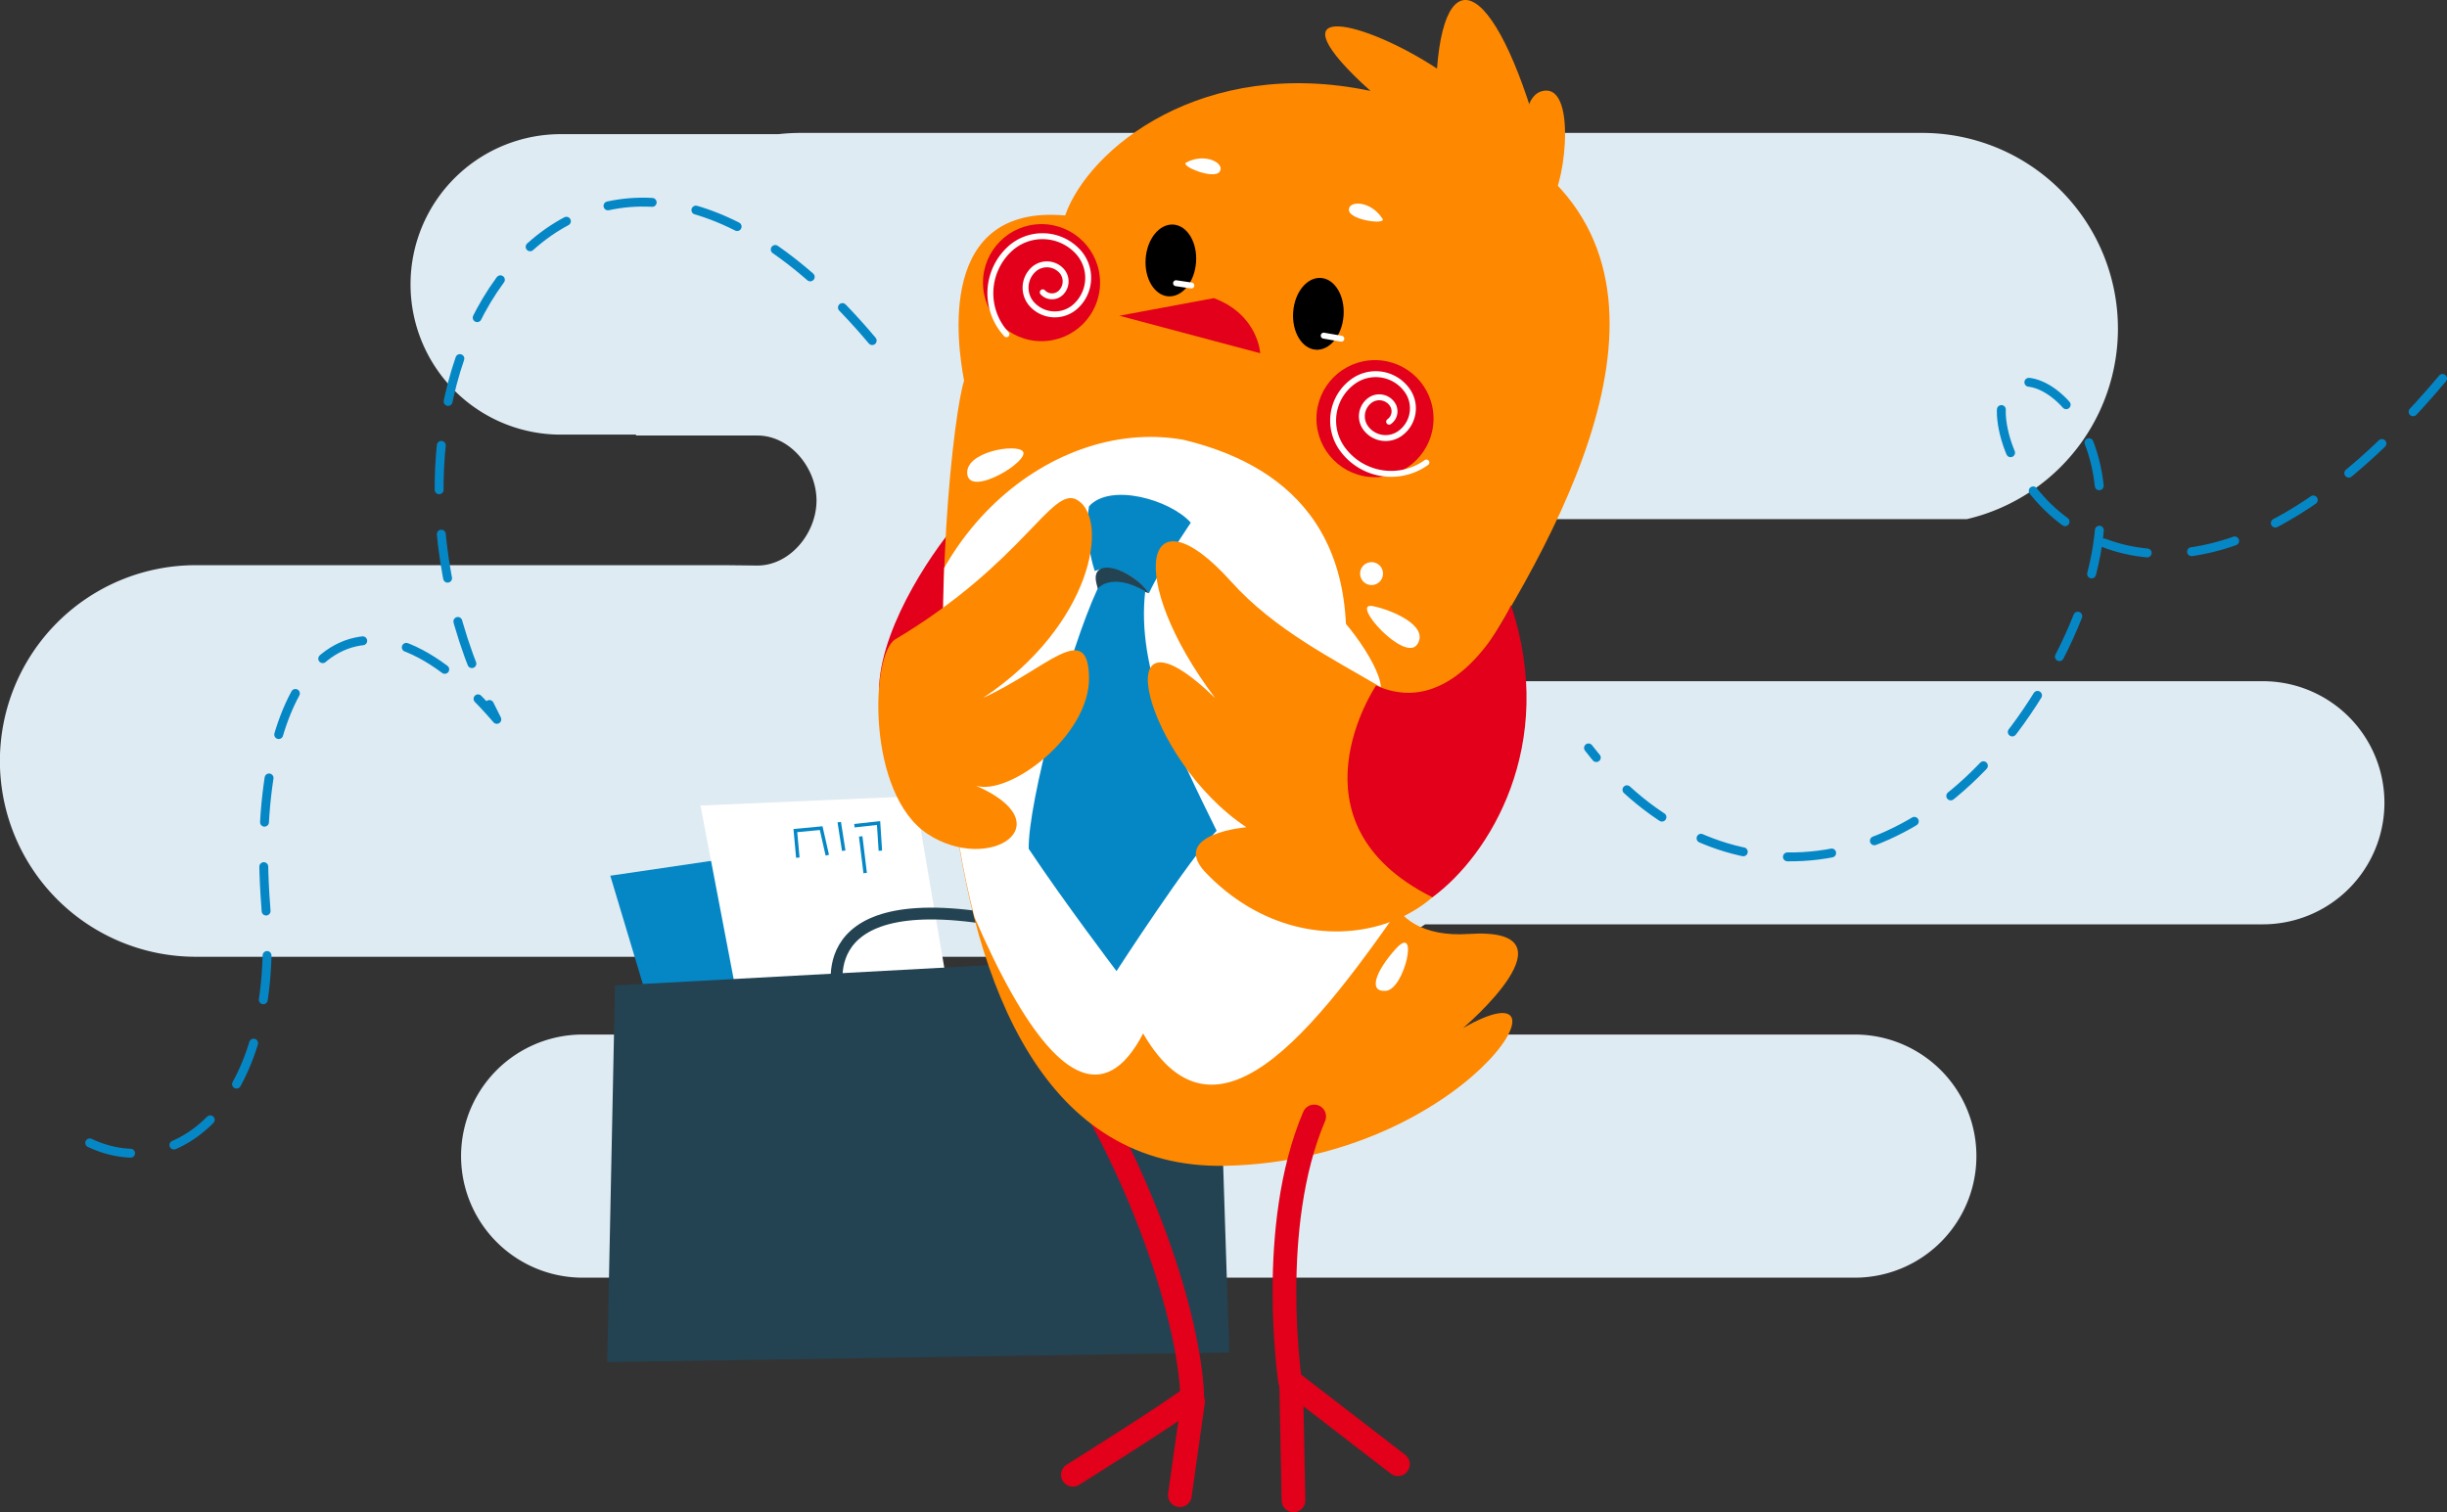 <svg xmlns="http://www.w3.org/2000/svg" xmlns:xlink="http://www.w3.org/1999/xlink" viewBox="0 0 825.17 510.04"><rect x="0" y="0" width="825.17" height="510.04" fill="#333333" stroke="none"/><defs><clipPath id="f90b6f82-7498-4c2b-90df-ca06bfd4b354"><path d="M526.38,307.26s27.1-54.19-16.26-11.61-57.29-3.1-21.67-57.29c31.83-48.45,98.92-124.11,33.71-178.88l.35,0C507-4.74,487.67-17.13,484.58,23.13,459.8,6.87,429.61-.09,459,27.78q1.58,1.5,3.18,2.89c-56.77-11.91-95.13,19.55-103,42-43.36-3.87-36.39,43.36-34.07,55.74C318.9,146.23,291,394,413.35,393.2,511.7,392.57,568.19,283.26,526.38,307.26Z" fill="none"/></clipPath></defs><g id="b57b527e-4722-401a-94c6-b91baf6aedd6" data-name="Layer 2"><g id="a98b5bee-c3be-47b3-8552-364f1173402e" data-name="Layer 24"><path d="M625.48,430.92h-429a41,41,0,0,1,0-82h429a41,41,0,1,1,0,82Z" fill="#dfebf2"/><path d="M244.49,190.62H66a66,66,0,0,0,0,132.07h378.2a65.67,65.67,0,0,0,36.39-10.94H763.07a41,41,0,1,0,0-82H504.54c-.17-.39-.37-.76-.54-1.15H472.91a26.76,26.76,0,0,1,0-53.51H663.26A66,66,0,0,0,648.09,44.83H269.89a66.81,66.81,0,0,0-7.39.42H189.82a50.67,50.67,0,1,0,0,101.33h24.55c.06.1.14.2.21.31h40.83c11,0,19.93,10.92,19.93,21.92s-8.92,21.93-19.93,21.93Z" fill="#dfebf2"/><path d="M294.12,114.87C193.87-4.22,108.32,128.81,167.54,242.62,118.77,185.71,83.41,226,89.61,305.46c5.16,66.3-29.94,93.93-59.36,80" fill="none" stroke="#0587c6" stroke-linecap="round" stroke-linejoin="round" stroke-width="3" stroke-dasharray="15"/><path d="M823.67,127.65c-85.93,102.19-144.77,48-148.64,13.93s65.51,1.85,14.45,89c-41,70.06-111,76.9-153.81,21.67" fill="none" stroke="#0587c6" stroke-linecap="round" stroke-linejoin="round" stroke-width="3" stroke-dasharray="15"/></g><g id="a3122fdd-4f8e-48dc-831e-021d23259061" data-name="Layer 23"><path d="M322.51,176.68c-9.29,10.84-27.1,37.68-26.06,58.32,22.64-3.87,31.74-16.77,31.74-16.77Z" fill="#e2001a"/><polygon points="228.46 370.78 205.8 295.35 277.45 284.81 301.75 372.04 228.46 370.78" fill="#0587c6"/><polygon points="251 349.04 236.21 271.68 308.57 268.55 323.79 357.82 251 349.04" fill="#fff"/><path d="M283.17,337.08s-12.87-37.54,50.9-27.15" fill="none" stroke="#234353" stroke-miterlimit="10" stroke-width="3.98"/><polygon points="207.39 332.36 204.77 459.39 414.51 456.13 410.16 321.37 207.39 332.36" fill="#234353"/><path d="M358.7,355.78c25.81,38.71,42.33,87.93,43.36,115.29-7.23,5.68-40.26,26.32-40.26,26.32" fill="none" stroke="#e2001a" stroke-linecap="round" stroke-linejoin="round" stroke-width="8"/><path d="M493.35,346.75s40.52-34.33,1.81-31.75c-29.23,1.95-42.33-22.45-6.71-76.64C520.28,189.91,571.8,106,522.16,59.48l.35,0C507-4.74,487.67-17.13,484.58,23.13,459.8,6.87,429.61-.09,459,27.78q1.58,1.5,3.18,2.89c-56.77-11.91-95.13,19.55-103,42-43.36-3.87-36.39,43.36-34.07,55.74-6.19,17.81-34,267.5,88.26,264.78C494.38,391.39,535.16,322.75,493.35,346.75Z" fill="#fe8800"/><circle cx="463.67" cy="141.2" r="19.74" fill="#e2001a"/><path d="M481,156a20.34,20.34,0,0,1-28.38-4.65,16.26,16.26,0,0,1,3.71-22.71,13,13,0,0,1,18.17,3,10.42,10.42,0,0,1-2.38,14.54,8.34,8.34,0,0,1-11.63-1.9A6.67,6.67,0,0,1,462,135a5.33,5.33,0,0,1,7.44,1.22,4.26,4.26,0,0,1-1,6" fill="none" stroke="#fff" stroke-linecap="round" stroke-miterlimit="10" stroke-width="2"/><circle cx="351.22" cy="95.33" r="19.74" fill="#e2001a"/><path d="M339.39,112.73A20.34,20.34,0,0,1,340.47,84a16.28,16.28,0,0,1,23,.86,13,13,0,0,1-.69,18.4,10.42,10.42,0,0,1-14.72-.56,8.33,8.33,0,0,1,.44-11.77,6.68,6.68,0,0,1,9.42.35,5.33,5.33,0,0,1-.28,7.54,4.27,4.27,0,0,1-6-.23" fill="none" stroke="#fff" stroke-linecap="round" stroke-miterlimit="10" stroke-width="2"/><ellipse cx="444.58" cy="105.84" rx="12.13" ry="8.52" transform="translate(307.07 541.67) rotate(-85.88)"/><ellipse cx="394.83" cy="87.84" rx="12.13" ry="8.52" transform="translate(278.85 475.34) rotate(-85.88)"/><line x1="402.32" y1="472.75" x2="397.87" y2="504.29" fill="none" stroke="#e2001a" stroke-linecap="round" stroke-linejoin="round" stroke-width="8"/><path d="M443.16,376.55c-15.88,37.16-8.13,89.23-8.13,89.23l36.38,28.06" fill="none" stroke="#e2001a" stroke-linecap="round" stroke-linejoin="round" stroke-width="8"/><line x1="436.19" y1="506.04" x2="435.41" y2="466.55" fill="none" stroke="#e2001a" stroke-linecap="round" stroke-linejoin="round" stroke-width="8"/><path d="M409.35,100.55c15,5.68,15.61,18.58,15.61,18.58l-47.48-12.64Z" fill="#e2001a"/><g clip-path="url(#f90b6f82-7498-4c2b-90df-ca06bfd4b354)"><path d="M398.9,148.29c32.51,7.75,64.26,29.68,52.64,90.84s28,56.13,28,56.13C446.25,344,411,392.68,385.48,348.55c-11.61,22.45-35.87,34.58-80-102.19C302.9,184.42,353,140.29,398.9,148.29Z" fill="#fff"/></g><path d="M367.24,170.75c7.19-8,27.4-2.22,34.31,5.53-10.24,15.22-14.11,23.8-14.11,23.8-9.69-11.9-18.26-7.47-18.26-7.47S365.37,181.82,367.24,170.75Z" fill="#0587c6"/><path d="M387.44,200.08c-5.88-8.51-20-12.66-17.71-3.32S370.35,193.72,387.44,200.08Z" fill="#234353"/><path d="M450.38,206.54c-9.14-9.23,3.2,30.47,12.22,29.23S458.68,214.92,450.38,206.54Z" fill="#fff"/><path d="M462.85,204.41c-7.8-1.46,10.9,19.29,15.09,12.9S468.78,205.52,462.85,204.41Z" fill="#fff"/><path d="M370.14,198.56c-9.68,20.76-23.52,72.23-23.24,87.73,12.17,18.26,29.61,41.23,29.61,41.23s24.91-38.47,33.76-47.32c-13.56-27.68-27.12-54.24-24.08-80.81C374.57,192.75,370.14,198.56,370.14,198.56Z" fill="#0587c6"/><path d="M409.78,235.45c-30.75-40.83-23.86-71.85,5.38-39.29s79,39.23,81.8,71c4,44.24-54.19,65.5-90.79,26.72C394.84,281.14,420.3,279,420.3,279,385.91,256.26,371.64,198.51,409.78,235.45Z" fill="#fe8800"/><path d="M344.93,152.24c2.5,3.17-17.62,15.41-18.73,7.8S342.75,149.47,344.93,152.24Z" fill="#fff"/><path d="M470.69,320c-6.84,7.59-9.48,14.73-3.27,14.17S478.68,311.16,470.69,320Z" fill="#fff"/><path d="M466.22,73.8c1.31,2.07-10.88.52-11.33-2.84S462.19,67.45,466.22,73.8Z" fill="#fff"/><path d="M400,54.81c-2.16,1.14,9.19,5.84,11.26,3.15S406.67,51.29,400,54.81Z" fill="#fff"/><line x1="446.38" y1="113.2" x2="452.32" y2="114.23" fill="none" stroke="#fff" stroke-linecap="round" stroke-miterlimit="10" stroke-width="2"/><line x1="396.58" y1="95.52" x2="401.74" y2="96.29" fill="none" stroke="#fff" stroke-linecap="round" stroke-miterlimit="10" stroke-width="2"/><polyline points="288.13 278.49 296.27 277.58 296.87 286.92" fill="none" stroke="#0587c6" stroke-miterlimit="10" stroke-width="1.17"/><line x1="290.24" y1="282.1" x2="291.75" y2="294.45" fill="none" stroke="#0587c6" stroke-miterlimit="10" stroke-width="1.17"/><line x1="283.01" y1="277.28" x2="284.52" y2="286.92" fill="none" stroke="#0587c6" stroke-miterlimit="10" stroke-width="1.17"/><polyline points="278.98 288.43 276.91 279.31 268.21 280.14 269.04 289.26" fill="none" stroke="#0587c6" stroke-miterlimit="10" stroke-width="1.17"/><circle cx="462.51" cy="193.46" r="3.87" fill="#fff"/><path d="M522.12,67.78c-5.54.26-13.54-35.23-1.54-37.16S527,67.55,522.12,67.78Z" fill="#fe8800"/><path d="M363.18,168.58c11.08,6.33,5.28,42.19-31.64,66.79,21.1-9.6,35.29-26.61,35.7-7S340.47,268.51,329.11,265c30,13.09,4.46,29.85-16.23,16.33s-19.36-60.69-10.95-65.72C345.34,189.67,354.67,163.71,363.18,168.58Z" fill="#fe8800"/><path d="M509.54,204.1c15.81,47.42-7.42,84.58-26.51,98.52-50.33-25.16-19-71.42-19-71.42C492.06,243.78,509.54,204.1,509.54,204.1Z" fill="#e2001a"/></g></g></svg>